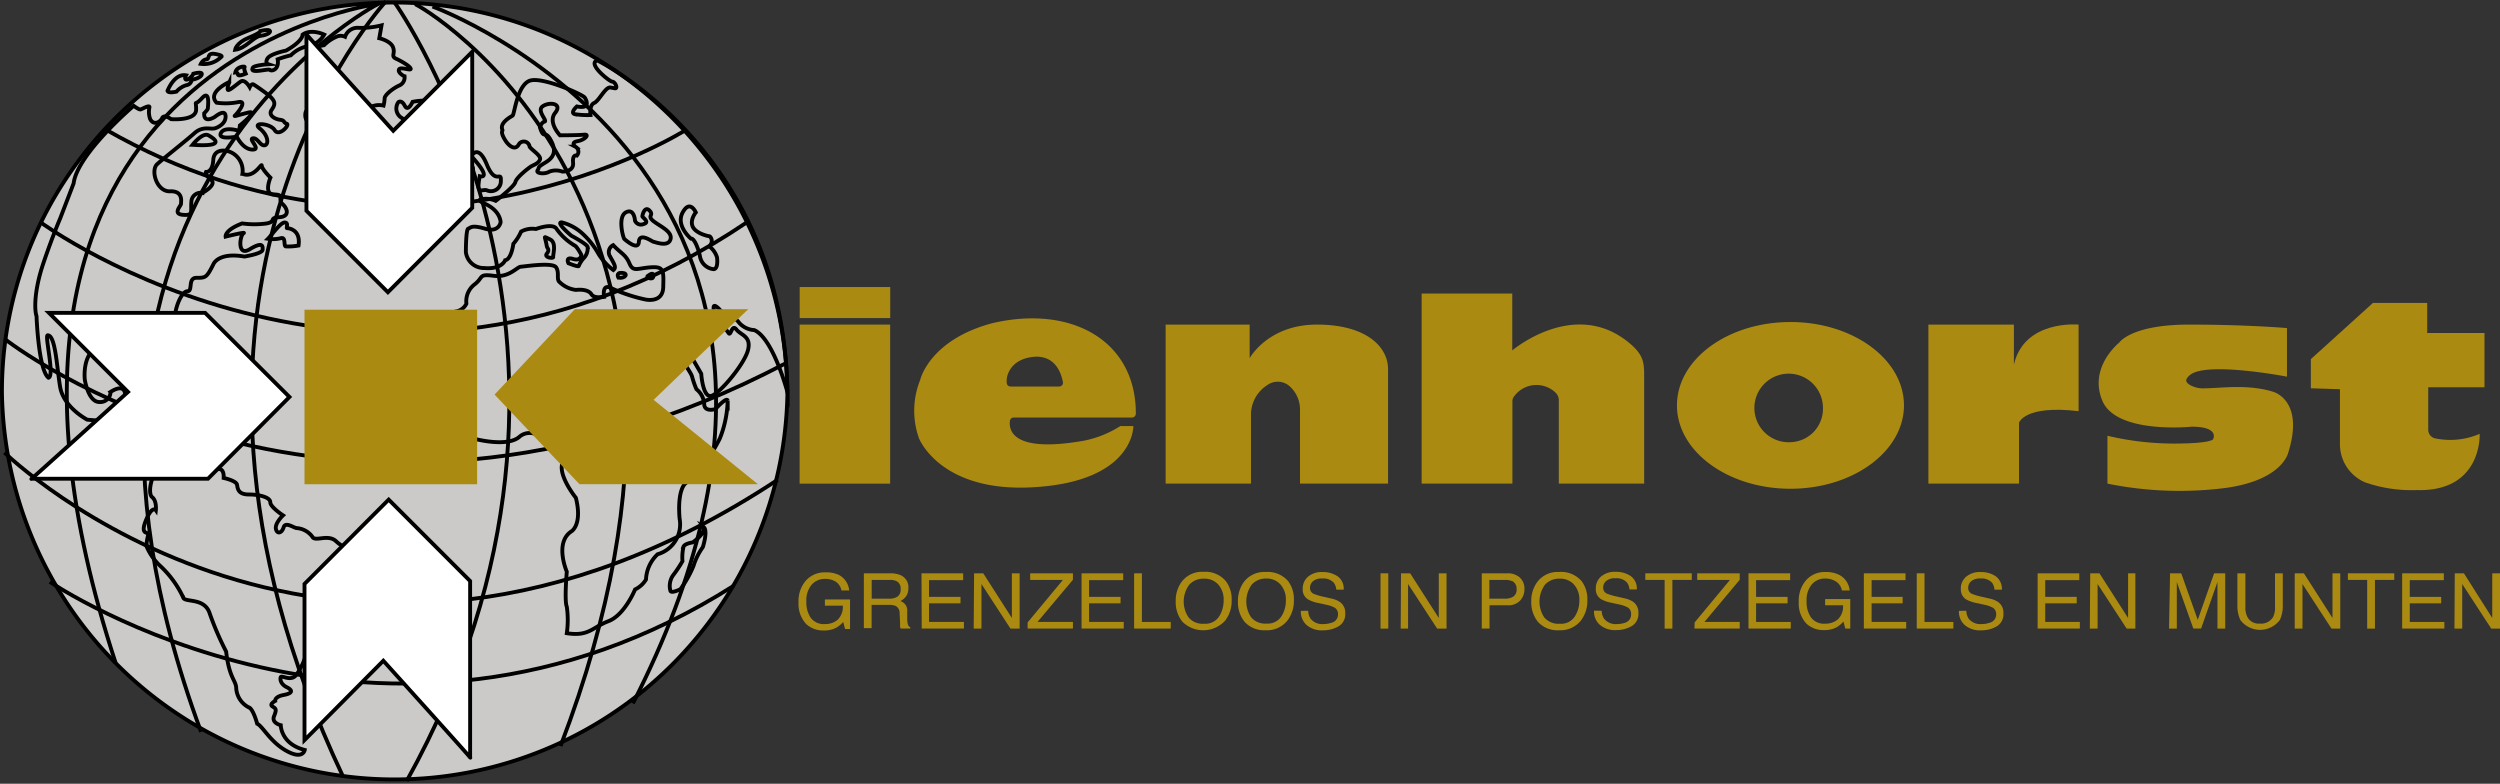 <svg xmlns="http://www.w3.org/2000/svg" viewBox="0 0 322.25 101.02"><rect x="0" y="0" width="322.25" height="101.02" fill="#333333" stroke="none"/><defs><style>.cls-1{fill:#cbcac8;}.cls-1,.cls-2,.cls-3,.cls-4{stroke:#000;stroke-miterlimit:10;}.cls-1,.cls-2,.cls-4{stroke-width:0.5px;}.cls-2,.cls-3{fill:none;}.cls-3{stroke-width:0.51px;}.cls-4{fill:#fff;}.cls-5{fill:#ab8a12;}</style></defs><title>Kienhorst_Logo</title><g id="Laag_4" data-name="Laag 4"><path class="cls-1" d="M110.25,59.38A50.63,50.63,0,0,1,9,59.38a49.74,49.74,0,0,1,9-28.61,50.71,50.71,0,0,1,92.24,28.61Z" transform="translate(-8.75 -8.83)"/><path class="cls-2" d="M16.5,37s-1,2.32-2.17,5.79-1.16,5.93-.87,6.8c0,0,.24,6.92,1.54,7.93.83-.2-.52-5.47-.1-5.47,1,0,1.16,4,1.6,6.65S20,62.93,20,62.93l2,.15s1.3,1.88,2.32,2.17a2.62,2.62,0,0,1,1.59,2c0,.44,2.46,1.3,2.46,1.3A3.54,3.54,0,0,1,29.8,68c.58,0,.87-1.16-1.73-.73,0,0-1.74-1.59-1.45-2.46s-.29-2-1.88-2,.14-2.46.14-2.46.44-2.46-1.88-1a1.32,1.32,0,0,1-1.44,1.3c-1.45,0-1.88-2.89-1.88-2.89s-.44-3.76,2.17-4.34.86.14,1.88,0,.72-.58,1.73-.58,1.3-.15,2,1.59-.73,2.31.72,1.74.15-1.88.15-3.91c0,0,2.89-1.73,3-2.89s.87-3,1.59-3,0-1.73,1.16-1.73,1.3,0,2.17-1.74c0,0,.58-1.59,4-1,0,0,2.31-.36,2.35-.87s0-1.08-1.66-.07-1.27-1.81-.8-2.06-2.31.43-2.31.43-.15-.83,2.13-1.7a11.63,11.63,0,0,0,3.18,0c1.27-.26.22-.73,1.59-.8s1.12-1.08.44-1.7.32-1.23-1.09-1.23-.47-2.17-.47-2.17-1.12-1.12-1.12-1.55-1,1.7-2.49,1.05a2.63,2.63,0,0,0-1.92-2.93s-1.74-.47-1.84,1.16S35.3,31,35.3,31s-.18.33.65,1-1.12,1.7-1.12,1.7a1.19,1.19,0,0,0-1.41,1.13c-.11,1.33.29,1.8-1.09,1.69s-.25-1.15-.25-1.41.32-1.69-1.41-1.62S28.14,30.79,29,30s3.69-3,4.81-4,2.1-.43,2.71-.65,1.41-.76,1.3-1.63-1.34.15-1.34.15-1.48,1-1.41-.44c0,0,.47-.47.47-.61s.33-2.53-.75-1.34-.76,0-.76,1.48-3.22,1.23-3.22,1.23-.91-.68-1.16-.14-1.11,1-1.55.11A2.74,2.74,0,0,1,28,22.73c.15-.51-.94.18-1.15.21s-.87-.47-.87-.47-7.27,6.19-7.74,10Z" transform="translate(-8.75 -8.83)"/><path class="cls-2" d="M30.34,20.54s.87-2.28,2.39-2c0,0-.25.47,0,.55s.87-.47.94-.76c0,0,1.16-.33,1.09.07s-.87.65-1.31.72a.77.77,0,0,1-.68.69,2.71,2.71,0,0,0-1.27.83S30.45,20.9,30.34,20.54Z" transform="translate(-8.75 -8.83)"/><path class="cls-2" d="M34.64,17.06s.25-.54.72-.58,0-.9,1.16-.69.72.4.72.4A3.1,3.1,0,0,1,34.64,17.06Z" transform="translate(-8.75 -8.83)"/><path class="cls-3" d="M39.09,18.17a.3.3,0,0,1,.33.26c.07.31,1-.11,1-.11s-.29-.68-.15-.83S39.27,17.37,39.09,18.17Z" transform="translate(-8.75 -8.83)"/><path class="cls-2" d="M39.05,15.25s.15-.9,1.74-1.55,1.52-.87,1.52-.87.94-.25,1.19-.07-.22.58-1.16.69S40.46,15.07,39.05,15.25Z" transform="translate(-8.75 -8.83)"/><path class="cls-2" d="M41.34,17.56c-.5.88,2,.07,2.2.28s1.23,0,1-1.37a15,15,0,0,1,1.7-.51,4.23,4.23,0,0,1,2.24-1.19,3.09,3.09,0,0,0,2.06-1.48s-1.66-.8-2.78,0c0,0,.07.83-2.14,2.06,0,0-2,.4-2.38,1s.1.76.1.76S41.52,17.23,41.34,17.56Z" transform="translate(-8.75 -8.83)"/><path class="cls-2" d="M36.67,22.07A8.55,8.55,0,0,0,39.42,22c1.37-.29-.11,1.48-.36,1.7s.25,0,1.69-.36S39.67,25,39.67,25s-.07.72-.18.68-1.88-.57-2.28.33,2.06.43,2.06.43.76,1.63,2,1.67-.55-1.34.07-1.45.94,1,1.52.9.47-1.3-.62-2.16,1.38-.69,1.92.21,2-.69,1.55-.83-.21-.43-.86-.51S43.29,23.7,43.76,23s.67-1.13-.73-2.17c-.14-.11-1.37-1-1.62-1.12s-.47.36-.47.36-.62-1.09-1.16-.73-1.56,1.31-1.67,1.05.22-1,.22-1S35.37,20.7,36.67,22.07Z" transform="translate(-8.75 -8.83)"/><path class="cls-2" d="M33.56,27.5s1.3-1.66,2.06-1.23S38,27.79,33.56,27.5Z" transform="translate(-8.75 -8.83)"/><path class="cls-2" d="M43.29,39.61c.47-.47,1.63-2.13,2.17-2.1s.14.73.29.73,1.8.14,1.48,2.24a7.06,7.06,0,0,1-1.66.11c-.29-.11.07-1.27-.65-1.05A4.21,4.21,0,0,1,43.29,39.61Z" transform="translate(-8.75 -8.83)"/><path class="cls-2" d="M48.86,16s-.51-1,1.66-1.34a5,5,0,0,1,1.77-1.16,1.36,1.36,0,0,1,.94.07A1.69,1.69,0,0,1,55,12.42a11.11,11.11,0,0,0,2.93-.32l-.29,1.66s1.45.32,1.77,1.16-.32,1.15.4,1.48,1.85,1,1.88,1.3-1.37-.33-1.52.11.73.87.73.87a1.14,1.14,0,0,1-.73,1.19c-.86.4-1.84,1.23-1.84,1.63a4.77,4.77,0,0,1-.14.94,2.44,2.44,0,0,0-1.56.14s.11.51-.29.65-1.19.54-.76,1.38c0,0-1.08,1.08-.9,1.8,0,0,.36,1.13-.15,1.67a2.79,2.79,0,0,1-1.59.61s-.47-1.15-.9-1-1.09.69-1.23.14-1.09-.61-1.09-.61-.83-.9-.47-1.66-1.19-.62-1.15-1.92.94.33,1.81-2.17c0,0,1.73-2.53,0-.72s-.66-1.2-.08-1.63S50.63,15.1,48.86,16Z" transform="translate(-8.75 -8.83)"/><path class="cls-2" d="M60.1,22s.4-.36.83.47,1-.51,1-.51,1.81-.39,2.1.08,1.08,1-.65,1.88-2.72.21-2.86.1A1.4,1.4,0,0,1,60.1,22Z" transform="translate(-8.75 -8.83)"/><path class="cls-2" d="M68,32.38c-.11-.14-.94-.61.15-2.46,0,0,2.06-.4,1.48,1.3S68,32.38,68,32.38Z" transform="translate(-8.75 -8.83)"/><path class="cls-2" d="M73.52,25.65c.06-.09-.65-.8,1.3-1.91.25-.15.61-4.23,2.42-4.56s6.62,1.85,6.87,2.21.8,1.52-1,1.16c0,0-.94.83-.25,1a10.93,10.93,0,0,0,2,.11s-.18-1.27.47-1.55,1.45-2.1,2.1-2,.69.18.76,0-.22-.76-.54-.76S84.38,17,85.75,16.62c0,0,24,11.73,24.5,42.76,0,0-1.82-6.91-4.27-8a2.82,2.82,0,0,1-2-1c-.74-1-1.09-.06-1.23-.17s-2.69-3.7-1.85-.87c0,0,1.47,2,1.77,2.43s.41-1.23,1-.47,1.94.85,1.5,2.64-3.59,5.58-4.71,5.91S99.14,57,99.14,57s-3.81-6.57-3.86-6.7-1.14-1.83-.79.46,3.24,5.77,3.46,6.59A11.9,11.9,0,0,0,98.52,59a2.66,2.66,0,0,1,1,1.88c0,1.14,1.45.68,1.45.68s1.41-1.58,1.58-1.11a14.19,14.19,0,0,1-1,4.87,18.83,18.83,0,0,1-4.44,5.82s-1.08.71-.76,4.55a4,4,0,0,1-2.83,4.58,4.72,4.72,0,0,0-1.5,3.26,3.32,3.32,0,0,1-1.41,1.28s-1.34,3.3-3.43,4.09-2.51,2-5.37,1.55a12,12,0,0,0,0-3.41c-.33-.76,0-4.52,0-4.52s-1.63-3.75.6-5.2c0,0,1.44-.84.57-4.32,0,0-2.42-3-1.69-4.58s.67-2-1.41-2.56c-.19,0-2.54-2.15-4.17-.73s-5.88.24-5.88.24-4.25-3.05-4-3.48S64,61.64,64.46,57.5c0,0,1.14-.54.16-3.32,0,0-.05-1.88,1.17-2.48,0,0,.69-2.53,1.72-2.72a1.84,1.84,0,0,0,1.36-1,2.73,2.73,0,0,1,1-2.45c1.25-.93.49-1.42,2.5-1.15s3-1.14,3.51-1.17,4.09-.6,4.55.08,0,1.56.46,1.91a3.65,3.65,0,0,0,2.1,1c.71-.08,1.66,0,2,.57s1.63.33,1.63.33-.35-1.85,1-1.09a21,21,0,0,0,4.25,1.41s2.31.58,2.37-1.57.11-2.7-1.66-2.56-2.21.62-2.7-.52-1.06-1.25-2.09-2.34a1,1,0,0,0-.41,1.44c.54,1,.87,1.42.43,1.77a7.29,7.29,0,0,1-2-2.23A10.05,10.05,0,0,0,84,39.1a6.22,6.22,0,0,0-2.86-1.61c-.79,0,1.25,1.72,1.25,1.72s2,1.06,2.1,1.44A1.78,1.78,0,0,1,84.09,42a3.64,3.64,0,0,0-.74,1.11c0,.19-1.33-.35-1.33-.35s-.44-.87.6-.55,1.06-.54,1.06-.54-.57-1.09-.87-1.2a7.55,7.55,0,0,1-2.31-2.12c-.47-.84-2.67,0-2.67,0a3,3,0,0,0-1.91.33,6.27,6.27,0,0,1-1,1.58s-.24,2-1.06,2.12c0,0-.41,1.2-2.69,1a2.33,2.33,0,0,1-2.37-2.07s0-2.91.3-3,.38-.54,2.18,0,2-.84,2-.84,0-1.53-2.15-2.43c0,0-1.17-.51-.08-.57a3.1,3.1,0,0,1,1.6.25s2.37-1.8,2.53-2.42,1.64-1.77,2-2,.93-.35,1.17-.89S77,28,77,27.66a.75.75,0,0,0-1.41-.16c-.6.95-1.55-.35-1.55-.35S73.23,26.07,73.52,25.65Z" transform="translate(-8.75 -8.83)"/><path class="cls-2" d="M78.35,25.27s.16-.66.59-.76-1.09-1.42-.21-2,2.56-.35,1.58.87.62,2.89.62,2.89,2.34,0,3.11-.08.1.68-.85.84-.27.71-.27.71a.73.73,0,0,1,.19,1.14s-.6-.22-.49.95-1.39,1.12-1.39,1.12a2.38,2.38,0,0,0-1.66,0c-.6.38-1.8.24-1.52-.17s-.14-.32,1-1,1.45-1.52.68-2.91S78.89,26.93,78.35,25.27Z" transform="translate(-8.75 -8.83)"/><path class="cls-2" d="M88.47,44.63s-.41-.69.47-.63S89.34,44.76,88.47,44.63Z" transform="translate(-8.75 -8.83)"/><path class="cls-2" d="M92.23,44.41c-.23.17.65.57.73.08S92.77,44,92.23,44.41Z" transform="translate(-8.75 -8.83)"/><path class="cls-2" d="M89.21,39.62c-.22-.44-.82-2.89.24-3.43s1.15,1.08,1.15,1.08a.83.83,0,0,0,1.11.44c.87-.24-.16-.84-.16-1s.3-1.37.92-.74-.35.65.47,1.33,2.56,1.37,2.23,2.4S93.16,40,93,40s-1.82-1.28-1.9,0S89.21,39.62,89.21,39.62Z" transform="translate(-8.75 -8.83)"/><path class="cls-2" d="M79.24,40.6c0,.17.44.4,0,.92s.9.68.82.44.51-1.88-.44-2.29S79,39.13,79.24,40.6Z" transform="translate(-8.75 -8.83)"/><path class="cls-2" d="M97.81,39.59s-2-1.66-1.06-3.38,1.69,0,1.69,0-.82,1-.38,1.87,2,1.2,2.12,1.2.65.6,0,1.31a2.79,2.79,0,0,1,1,1.44c.08.74,0,1.47-.44,1.5A2,2,0,0,1,99,42C98.82,41,98.27,39.51,97.81,39.59Z" transform="translate(-8.75 -8.83)"/><path class="cls-2" d="M99.42,76.75s.46.68-1.39,2c0,0-1,.13-1.17.54a6.13,6.13,0,0,0-.14,1.88A16.3,16.3,0,0,1,95.5,83a2.39,2.39,0,0,0-.33,2c.16.35,1.28-.22,1.28-.22a13.83,13.83,0,0,0,1.69-3,8.57,8.57,0,0,1,1.2-2.42C99.47,79,100,77.1,99.42,76.75Z" transform="translate(-8.75 -8.83)"/><path class="cls-2" d="M70.59,31.55s1.73.5-1.09-2.6c0,0,.87-1.67,2,1.08s1.88.72,1.81,2.1a1.28,1.28,0,0,1-1.81,1.23C70.88,33.14,70.08,34.15,70.59,31.55Z" transform="translate(-8.75 -8.83)"/><path class="cls-2" d="M26,58.67c-.22.2,2.32-1.16,3.18.87s1.16-.22,2.75.21S28.79,56.21,26,58.67Z" transform="translate(-8.75 -8.83)"/><path class="cls-2" d="M31.9,60.91s.94.36,1.16-.8,2.09.22,2.24.65S34,61.85,31.9,60.91Z" transform="translate(-8.75 -8.83)"/><path class="cls-2" d="M36.31,61.27c-.08-.25,1.16-.58,1.16-.22S36.67,62.36,36.31,61.27Z" transform="translate(-8.75 -8.83)"/><path class="cls-2" d="M29.33,69.12a.67.67,0,0,0,.8-.51c.18-.65,1-.83.72.07s-.14,1.59.29,1.41,0-1.15.47-1.44,1.26,0,2.06.65a3.25,3.25,0,0,0,2.82.14c.36-.25,1.16-.36,1.09,1,0,0,1.62.34,1.72.87s.14,1.26,1.54,1.26,2.75.38,2.75,1,1.64,1.69,1.64,1.69-1.06,1-.92,1.73.77.58,1-.19,1.35.1,1.68.1A2.78,2.78,0,0,1,49,78c.34.72,1.93-.34,3,.53a3.88,3.88,0,0,0,2.17,1.1,1.3,1.3,0,0,1,.67,2.27c-1.2,1.5-1.88,1.3-1.88,2.75s0,4.48-1.83,5-2.65.34-2.65,1.88a8.31,8.31,0,0,1-1.54,4.29c-.68.92-1.88,0-2,.29s0,.92.77,1.3.82.78-.38,1-1.11.77-1.11.77-.82.43-.34.72.53.39.19,1.26.87,1.15.87,1.15,0,2.41,3.09,3.19c0,0-.2,1.3-2.32.14s-3.08-3.18-3.81-3.52c0,0-.53-2-1.11-2.12a3,3,0,0,1-1.59-2.41c0-1.06-.91-1.3-1.3-4.77a38.73,38.73,0,0,1-2.12-4.92c-.68-2.12-3.28-1.35-3.42-2.07a13.12,13.12,0,0,0-2.9-4,7.32,7.32,0,0,1-1.83-2.6,6.2,6.2,0,0,1,.24-1.5c.2-.43-1.15.25-.33-1.78s1.3-1.35,1.3-1.35.14-1.2-.48-1.69S28.28,69.8,29.33,69.12Z" transform="translate(-8.75 -8.83)"/><path class="cls-2" d="M97,25.67S61.5,48,22.33,25.5" transform="translate(-8.75 -8.83)"/><path class="cls-2" d="M14,37.5s43.5,32,91,0" transform="translate(-8.75 -8.83)"/><path class="cls-2" d="M9.33,52.5S51.83,86.17,110,55.67" transform="translate(-8.75 -8.83)"/><path class="cls-2" d="M9.33,67.17S51.67,108.5,109,70.67" transform="translate(-8.75 -8.83)"/><path class="cls-2" d="M15.17,83.83s43,29.17,88.16.5" transform="translate(-8.75 -8.83)"/><path class="cls-2" d="M23.67,94.33C-1.67,17,57.5,9.33,57.5,9.33s-48.33,25-22.83,93.84" transform="translate(-8.75 -8.83)"/><path class="cls-2" d="M58.5,9S23.5,46.67,53,109" transform="translate(-8.75 -8.83)"/><path class="cls-2" d="M59.62,9.16S91.83,54.33,61.17,109.5" transform="translate(-8.75 -8.83)"/><path class="cls-2" d="M62.17,9.33C62.67,9.33,107.83,35,81,105" transform="translate(-8.75 -8.83)"/><path class="cls-2" d="M64.5,9.67s60.5,22,25.83,89.83" transform="translate(-8.75 -8.83)"/></g><g id="Laag_2" data-name="Laag 2"><path class="cls-4" d="M48.25,13.25V36l10.5,10.5L69.62,35.62V15.5L59.44,25.69S47.62,12.62,48.25,13.25Z" transform="translate(-8.75 -8.83)"/><path class="cls-4" d="M12.81,70.54H35.56L46.06,60,35.19,49.16H15.06L25.25,59.35S12.19,71.16,12.81,70.54Z" transform="translate(-8.75 -8.83)"/><path class="cls-4" d="M69.35,106.48V83.73l-10.5-10.5L48,84.1v20.13L58.16,94S70,107.1,69.35,106.48Z" transform="translate(-8.75 -8.83)"/><path class="cls-5" d="M105.23,48.69H82.84l-10.34,11L83.44,71.24h23L93,60.37S105.84,48,105.23,48.69Z" transform="translate(-8.75 -8.83)"/><rect class="cls-5" x="39.25" y="39.92" width="22.25" height="22.5"/><path class="cls-5" d="M116.88,82.94a2.5,2.5,0,0,1,1.33,2h-1a1.71,1.71,0,0,0-.73-1.13,2.54,2.54,0,0,0-1.41-.36,2.23,2.23,0,0,0-1.69.74,3.15,3.15,0,0,0-.69,2.21,3.47,3.47,0,0,0,.57,2.07,2.08,2.08,0,0,0,1.85.8,2.4,2.4,0,0,0,1.62-.56,2.32,2.32,0,0,0,.66-1.81h-2.31v-.8h3.24v3.81h-.64l-.24-.91a3.74,3.74,0,0,1-.89.74,3.36,3.36,0,0,1-1.65.36,3.23,3.23,0,0,1-2.22-.82,3.81,3.81,0,0,1-1-2.82,4,4,0,0,1,1-2.85,3.22,3.22,0,0,1,2.45-1A3.79,3.79,0,0,1,116.88,82.94Z" transform="translate(-8.75 -8.83)"/><path class="cls-5" d="M120.1,82.73h3.37a3.4,3.4,0,0,1,1.37.24,1.69,1.69,0,0,1,1,1.69,1.91,1.91,0,0,1-.27,1,2.06,2.06,0,0,1-.77.65,1.25,1.25,0,0,1,.89,1.34l0,1a2.76,2.76,0,0,0,.07.61.6.6,0,0,0,.32.43v.16h-1.23a1,1,0,0,1-.08-.24c0-.09,0-.28,0-.56l-.06-1.19a1,1,0,0,0-.52-.93,2.17,2.17,0,0,0-.88-.13h-2.21v3h-1ZM123.36,86a1.88,1.88,0,0,0,1.08-.27,1.09,1.09,0,0,0,.4-1,1,1,0,0,0-.56-1,1.76,1.76,0,0,0-.79-.15h-2.38V86Z" transform="translate(-8.75 -8.83)"/><path class="cls-5" d="M127.53,82.73h5.37v.88h-4.4v2.16h4.06v.83H128.5V89H133v.85h-5.44Z" transform="translate(-8.75 -8.83)"/><path class="cls-5" d="M134.31,82.73h1.18l3.69,5.76V82.73h1v7.13H139l-3.74-5.75v5.75h-1Z" transform="translate(-8.75 -8.83)"/><path class="cls-5" d="M141.21,89.06l4.55-5.48h-4.22v-.85h5.51v.83L142.48,89h4.57v.85h-5.84Z" transform="translate(-8.75 -8.83)"/><path class="cls-5" d="M148.16,82.73h5.37v.88h-4.4v2.16h4.06v.83h-4.06V89h4.47v.85h-5.44Z" transform="translate(-8.75 -8.83)"/><path class="cls-5" d="M154.94,82.73h1V89h3.72v.85h-4.72Z" transform="translate(-8.75 -8.83)"/><path class="cls-5" d="M166.77,83.75a3.84,3.84,0,0,1,.74,2.43,4.14,4.14,0,0,1-.84,2.65,3.83,3.83,0,0,1-5.5.15,4,4,0,0,1-.87-2.65,4.08,4.08,0,0,1,.74-2.47,3.27,3.27,0,0,1,2.83-1.32A3.45,3.45,0,0,1,166.77,83.75Zm-.88,4.55a3.83,3.83,0,0,0,.59-2.11,2.94,2.94,0,0,0-.68-2,2.39,2.39,0,0,0-1.87-.77,2.46,2.46,0,0,0-1.87.76,3.65,3.65,0,0,0-.1,4.24,2.36,2.36,0,0,0,2,.81A2.11,2.11,0,0,0,165.89,88.3Z" transform="translate(-8.75 -8.83)"/><path class="cls-5" d="M174.8,83.75a3.84,3.84,0,0,1,.73,2.43,4.14,4.14,0,0,1-.84,2.65,3.38,3.38,0,0,1-2.81,1.24A3.42,3.42,0,0,1,169.19,89a4,4,0,0,1-.87-2.65,4.15,4.15,0,0,1,.74-2.47,3.29,3.29,0,0,1,2.84-1.32A3.47,3.47,0,0,1,174.8,83.75Zm-.89,4.55a3.75,3.75,0,0,0,.59-2.11,2.89,2.89,0,0,0-.68-2A2.37,2.37,0,0,0,172,83.4a2.48,2.48,0,0,0-1.88.76,3.69,3.69,0,0,0-.1,4.24,2.38,2.38,0,0,0,2,.81A2.1,2.1,0,0,0,173.91,88.3Z" transform="translate(-8.75 -8.83)"/><path class="cls-5" d="M177.38,87.56a1.93,1.93,0,0,0,.29,1,1.9,1.9,0,0,0,1.69.71,3.11,3.11,0,0,0,1-.16,1.09,1.09,0,0,0,.86-1.08,1,1,0,0,0-.36-.83,3.86,3.86,0,0,0-1.16-.42l-1-.22a4.33,4.33,0,0,1-1.35-.47,1.47,1.47,0,0,1-.68-1.33,2,2,0,0,1,.67-1.58,2.7,2.7,0,0,1,1.9-.61,3.34,3.34,0,0,1,1.92.54,1.93,1.93,0,0,1,.79,1.73H181a1.75,1.75,0,0,0-.31-.88,1.79,1.79,0,0,0-1.49-.56,1.71,1.71,0,0,0-1.22.36,1.12,1.12,0,0,0-.37.83.81.81,0,0,0,.44.77,6.85,6.85,0,0,0,1.3.39l1,.23a3.18,3.18,0,0,1,1.12.45,1.68,1.68,0,0,1,.68,1.45,1.8,1.8,0,0,1-.87,1.69,4,4,0,0,1-2,.51,3,3,0,0,1-2.1-.68,2.27,2.27,0,0,1-.75-1.83Z" transform="translate(-8.75 -8.83)"/><path class="cls-5" d="M186.7,82.73h1v7.13h-1Z" transform="translate(-8.75 -8.83)"/><path class="cls-5" d="M189.34,82.73h1.18l3.69,5.76V82.73h1v7.13H194l-3.75-5.75v5.75h-.95Z" transform="translate(-8.75 -8.83)"/><path class="cls-5" d="M199.75,82.73h3.31a2.32,2.32,0,0,1,1.59.54,1.92,1.92,0,0,1,.6,1.51,2.14,2.14,0,0,1-.54,1.45,2.08,2.08,0,0,1-1.65.62h-2.31v3h-1Zm3.89,1a2.27,2.27,0,0,0-.91-.15h-2V86h2a2,2,0,0,0,1.09-.27,1.09,1.09,0,0,0,.42-1A1.08,1.08,0,0,0,203.64,83.71Z" transform="translate(-8.75 -8.83)"/><path class="cls-5" d="M212.63,83.75a3.84,3.84,0,0,1,.73,2.43,4.14,4.14,0,0,1-.84,2.65,3.38,3.38,0,0,1-2.81,1.24A3.42,3.42,0,0,1,207,89a4,4,0,0,1-.87-2.65,4.09,4.09,0,0,1,.75-2.47,3.26,3.26,0,0,1,2.83-1.32A3.47,3.47,0,0,1,212.63,83.75Zm-.89,4.55a3.75,3.75,0,0,0,.59-2.11,2.89,2.89,0,0,0-.68-2,2.37,2.37,0,0,0-1.86-.77,2.48,2.48,0,0,0-1.88.76,3.69,3.69,0,0,0-.1,4.24,2.38,2.38,0,0,0,2,.81A2.1,2.1,0,0,0,211.74,88.3Z" transform="translate(-8.75 -8.83)"/><path class="cls-5" d="M215.21,87.56a1.93,1.93,0,0,0,.29,1,1.9,1.9,0,0,0,1.69.71,3.11,3.11,0,0,0,1-.16A1.09,1.09,0,0,0,219,88a1,1,0,0,0-.36-.83,3.86,3.86,0,0,0-1.16-.42l-1-.22a4.33,4.33,0,0,1-1.35-.47,1.47,1.47,0,0,1-.68-1.33,2,2,0,0,1,.67-1.58,2.71,2.71,0,0,1,1.9-.61,3.31,3.31,0,0,1,1.92.54,1.93,1.93,0,0,1,.79,1.73h-.94a1.75,1.75,0,0,0-.31-.88,1.79,1.79,0,0,0-1.49-.56,1.71,1.71,0,0,0-1.22.36,1.12,1.12,0,0,0-.37.83.81.81,0,0,0,.44.77,6.85,6.85,0,0,0,1.3.39l1,.23a3.18,3.18,0,0,1,1.12.45,1.68,1.68,0,0,1,.68,1.45,1.8,1.8,0,0,1-.87,1.69,4,4,0,0,1-2,.51,3,3,0,0,1-2.1-.68,2.27,2.27,0,0,1-.75-1.83Z" transform="translate(-8.75 -8.83)"/><path class="cls-5" d="M226.82,82.73v.85h-2.5v6.28h-1V83.58h-2.49v-.85Z" transform="translate(-8.75 -8.83)"/><path class="cls-5" d="M227.19,89.06l4.55-5.48h-4.22v-.85H233v.83L228.45,89H233v.85h-5.84Z" transform="translate(-8.75 -8.83)"/><path class="cls-5" d="M234.13,82.73h5.37v.88h-4.39v2.16h4.06v.83h-4.06V89h4.47v.85h-5.45Z" transform="translate(-8.75 -8.83)"/><path class="cls-5" d="M245.84,82.94a2.5,2.5,0,0,1,1.33,2h-1a1.71,1.71,0,0,0-.73-1.13A2.54,2.54,0,0,0,244,83.4a2.23,2.23,0,0,0-1.69.74,3.15,3.15,0,0,0-.69,2.21,3.47,3.47,0,0,0,.57,2.07,2.08,2.08,0,0,0,1.85.8,2.4,2.4,0,0,0,1.62-.56,2.32,2.32,0,0,0,.66-1.81h-2.31v-.8h3.24v3.81h-.64l-.24-.91a3.74,3.74,0,0,1-.89.74,3.36,3.36,0,0,1-1.65.36,3.23,3.23,0,0,1-2.22-.82,3.81,3.81,0,0,1-1-2.82,4,4,0,0,1,1-2.85,3.22,3.22,0,0,1,2.45-1A3.79,3.79,0,0,1,245.84,82.94Z" transform="translate(-8.75 -8.83)"/><path class="cls-5" d="M249,82.73h5.37v.88H250v2.16h4v.83h-4V89h4.46v.85H249Z" transform="translate(-8.75 -8.83)"/><path class="cls-5" d="M255.82,82.73h1V89h3.72v.85h-4.72Z" transform="translate(-8.75 -8.83)"/><path class="cls-5" d="M262.21,87.56a2,2,0,0,0,.29,1,1.9,1.9,0,0,0,1.69.71,3,3,0,0,0,1-.16,1.1,1.1,0,0,0,.87-1.08,1,1,0,0,0-.37-.83,3.75,3.75,0,0,0-1.16-.42l-1-.22a4.33,4.33,0,0,1-1.35-.47,1.5,1.5,0,0,1-.68-1.33,2,2,0,0,1,.67-1.58,2.71,2.71,0,0,1,1.9-.61,3.35,3.35,0,0,1,1.93.54,2,2,0,0,1,.79,1.73h-.95a1.75,1.75,0,0,0-.3-.88,1.81,1.81,0,0,0-1.5-.56,1.73,1.73,0,0,0-1.22.36,1.12,1.12,0,0,0-.37.83.82.82,0,0,0,.44.77,7.12,7.12,0,0,0,1.3.39l1,.23a3.1,3.1,0,0,1,1.12.45,1.66,1.66,0,0,1,.68,1.45,1.8,1.8,0,0,1-.87,1.69,3.91,3.91,0,0,1-2,.51,3,3,0,0,1-2.11-.68,2.27,2.27,0,0,1-.75-1.83Z" transform="translate(-8.75 -8.83)"/><path class="cls-5" d="M271.4,82.73h5.37v.88h-4.39v2.16h4.06v.83h-4.06V89h4.46v.85H271.4Z" transform="translate(-8.75 -8.83)"/><path class="cls-5" d="M278.18,82.73h1.19l3.69,5.76V82.73H284v7.13h-1.12l-3.75-5.75v5.75h-1Z" transform="translate(-8.75 -8.83)"/><path class="cls-5" d="M288.47,82.73h1.44l2.13,6,2.11-6h1.43v7.13h-1v-4.2c0-.15,0-.39,0-.73s0-.69,0-1.08l-2.11,6h-1l-2.13-6v.22c0,.17,0,.44,0,.8s0,.62,0,.79v4.2h-1Z" transform="translate(-8.75 -8.83)"/><path class="cls-5" d="M298.18,82.73v4.41a2.51,2.51,0,0,0,.3,1.29,1.62,1.62,0,0,0,1.52.78,1.82,1.82,0,0,0,1.75-.84,2.65,2.65,0,0,0,.25-1.23V82.73h1v4a4.41,4.41,0,0,1-.37,2,3.18,3.18,0,0,1-5.11,0,4.55,4.55,0,0,1-.37-2v-4Z" transform="translate(-8.75 -8.83)"/><path class="cls-5" d="M304.54,82.73h1.18l3.69,5.76V82.73h1v7.13h-1.13l-3.74-5.75v5.75h-1Z" transform="translate(-8.75 -8.83)"/><path class="cls-5" d="M317.37,82.73v.85h-2.49v6.28h-1V83.58h-2.49v-.85Z" transform="translate(-8.75 -8.83)"/><path class="cls-5" d="M318.39,82.73h5.37v.88h-4.39v2.16h4.05v.83h-4.05V89h4.46v.85h-5.44Z" transform="translate(-8.75 -8.83)"/><path class="cls-5" d="M325.17,82.73h1.18L330,88.49V82.73h1v7.13h-1.13l-3.74-5.75v5.75h-1Z" transform="translate(-8.75 -8.83)"/><rect class="cls-5" x="103.07" y="41.84" width="11.67" height="20.5"/><rect class="cls-5" x="103.08" y="37" width="11.67" height="4"/><path class="cls-5" d="M153.16,63.75a13.69,13.69,0,0,1-4.71,1.89c-9.28,1.63-9.68-1.42-9.52-2.57a.48.48,0,0,1,.48-.42h15.26a.51.51,0,0,0,.49-.53c0-9.41-8.33-14-18.47-11.64-8.18,2.17-9.33,7.33-9.33,7.33a10.62,10.62,0,0,0-.16,7.5s2.67,6.93,14.5,6.34c13.3-.67,13.14-7.9,13.14-7.9Zm-11-8.94c2.67-.12,3.4,2.18,3.6,3.28a.48.48,0,0,1-.48.56H139a.47.47,0,0,1-.47-.37C138.35,57.19,139.1,55,142.2,54.81Z" transform="translate(-8.75 -8.83)"/><path class="cls-5" d="M159,50.67h10.83V55s2.35-4.33,8.67-4.33,9.18,2.83,9.17,5.77c0,4.62,0,14.73,0,14.73H176.32V61.66a4,4,0,0,0-1.29-3,2.3,2.3,0,0,0-2.9-.21A4.53,4.53,0,0,0,170,62.34v8.83H159Z" transform="translate(-8.75 -8.83)"/><path class="cls-5" d="M192,71.17V46.67h11.68V54s7.69-6.54,14.63-1.32c2.32,1.76,2.37,2.81,2.37,4.64V71.17h-11V60.37a1.37,1.37,0,0,0-.44-.95,3.56,3.56,0,0,0-5.28.45,1,1,0,0,0-.26.69V71.17Z" transform="translate(-8.75 -8.83)"/><path class="cls-5" d="M239.54,50.34c-8.08,0-14.63,4.81-14.63,10.74s6.55,10.75,14.63,10.75S254.17,67,254.17,61.08,247.62,50.34,239.54,50.34Zm0,15.49a4.42,4.42,0,1,1,4.19-4.41A4.31,4.31,0,0,1,239.5,65.83Z" transform="translate(-8.75 -8.83)"/><path class="cls-5" d="M257.32,50.67v20.5H269V63.33s.68-2.33,7.68-1.5V50.67s-7-.67-8.34,5.16V50.67Z" transform="translate(-8.75 -8.83)"/><path class="cls-5" d="M303.54,51.12l0,6.26s-10.38-2-12.5-.21c-.74.62-.54.95,0,1.29a3.5,3.5,0,0,0,2,.42c1.79,0,5.51-.57,8.71.45,0,0,4.1,1.05,1.95,7.86,0,0-.79,3.81-8.95,4.64a46.78,46.78,0,0,1-14.35-.66V65a37.47,37.47,0,0,0,9.35,1c4.14-.06,4.27-.56,4.27-.56s.89-1.61-2.77-1.61c0,0-9.67,1-11.5-3.33s2.16-7.5,2.16-7.5,1.51-2.33,9-2.33S303.54,51.12,303.54,51.12Z" transform="translate(-8.75 -8.83)"/><path class="cls-5" d="M306.62,58.88V55.12l8-7.24h7v3.87H329v7h-7.25v5.48a1.13,1.13,0,0,0,.82,1.09,9.54,9.54,0,0,0,5.81-.57s.37,7.5-8.13,7.25a18.18,18.18,0,0,1-6.65-1,5.34,5.34,0,0,1-3.23-5V59Z" transform="translate(-8.75 -8.83)"/></g></svg>
